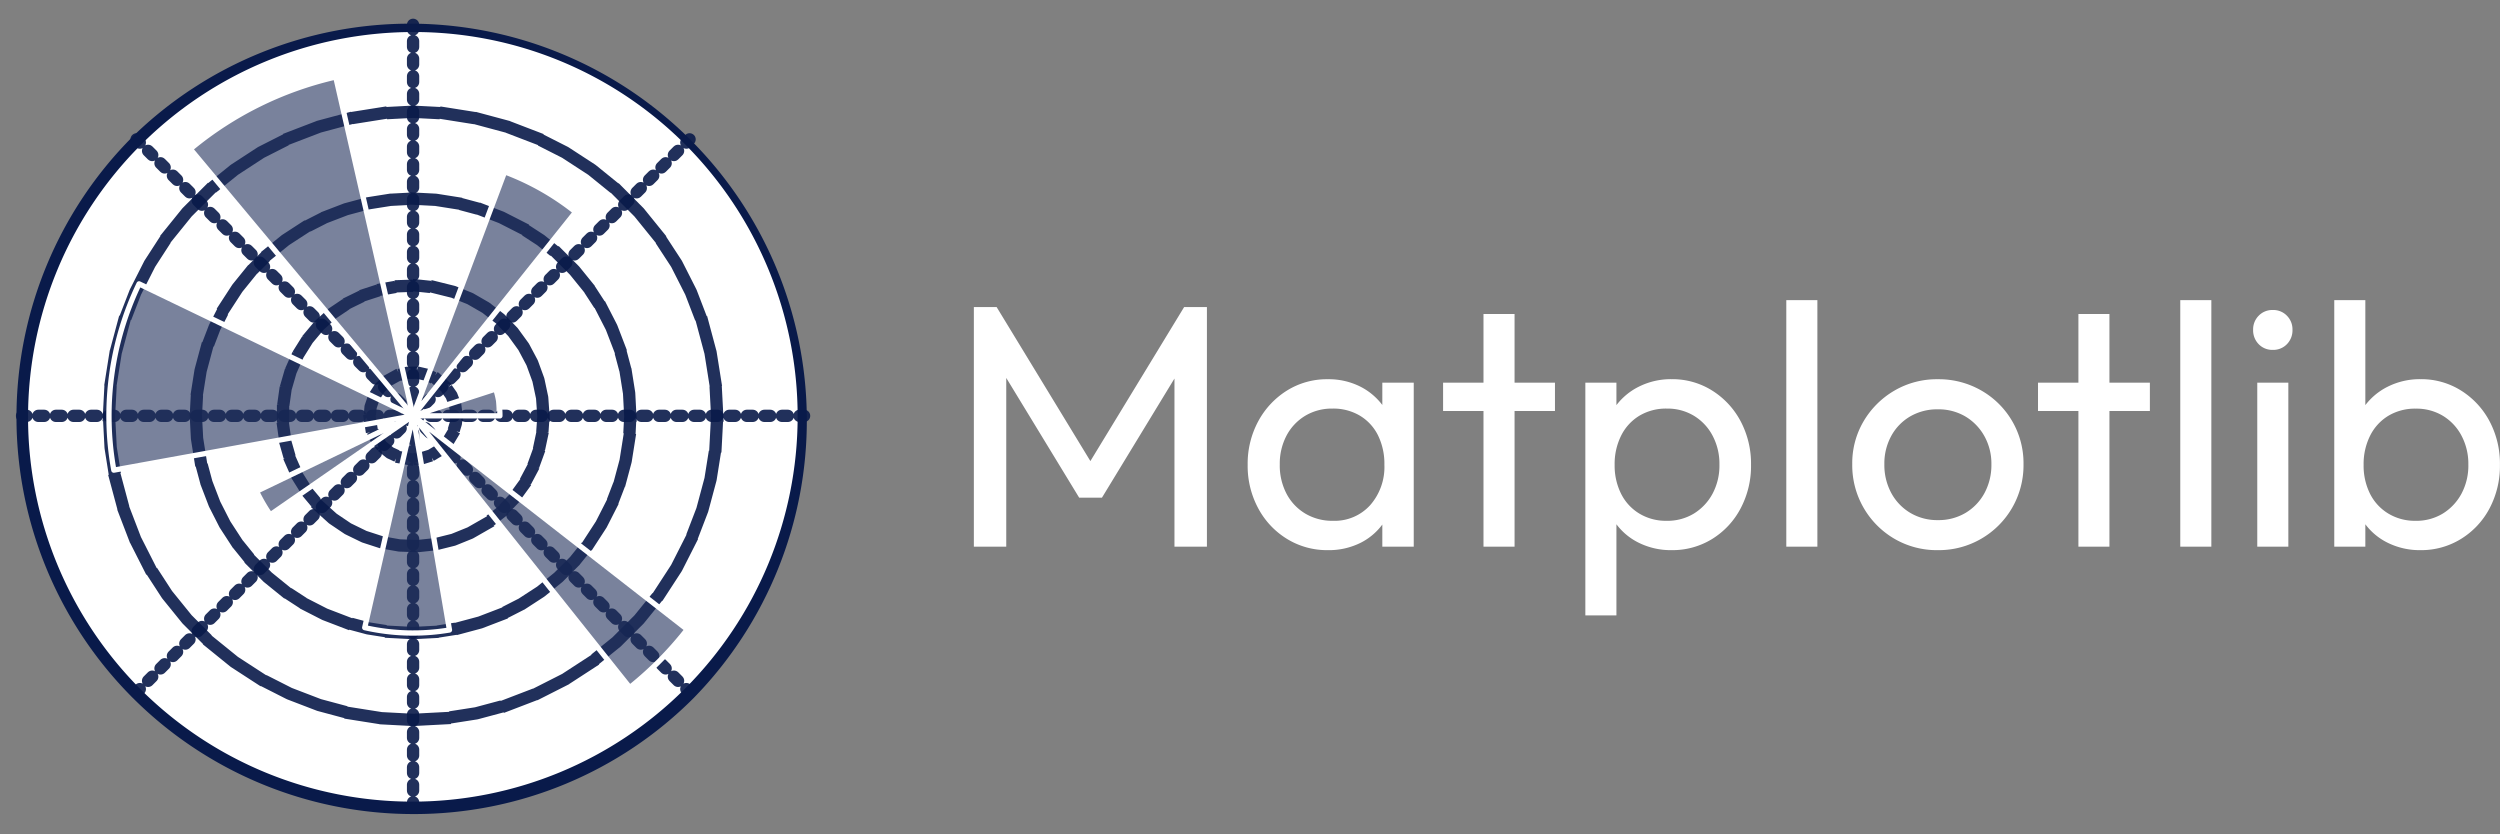 <svg xmlns="http://www.w3.org/2000/svg" xmlns:xlink="http://www.w3.org/1999/xlink" width="173.771" height="58" viewBox="0 0 173.771 58">
  <rect x="0" y="0" width="173.771" height="58" fill="#808080" stroke="none"/>
  <defs>
    <clipPath id="clip-path">
      <rect id="Rectangle_4423" data-name="Rectangle 4423" width="58" height="58" transform="translate(0.277 0)" fill="none"/>
    </clipPath>
  </defs>
  <g id="Matplotlib" transform="translate(-0.277)">
    <g id="Mask_Group_5578" data-name="Mask Group 5578" transform="translate(0)" clip-path="url(#clip-path)">
      <g id="Matplotlib-2" data-name="Matplotlib" transform="translate(1.417 1.417)">
        <path id="Path_24795" data-name="Path 24795" d="M30.064,57.267a27.178,27.178,0,0,1-19.218-46.4A27.179,27.179,0,0,1,49.282,49.307a27,27,0,0,1-19.218,7.96Z" transform="translate(-2.491 -2.505)" fill="#fff"/>
        <path id="Path_24796" data-name="Path 24796" d="M30.063,29.873H57.241m-27.179,0L49.281,10.655M30.063,29.873V2.694m0,27.179L10.845,10.655M30.063,29.873H2.884m27.179,0L10.845,49.091M30.063,29.873V57.051m0-27.179L49.281,49.091" transform="translate(-2.491 -2.385)" fill="none" stroke="#091a4a" stroke-linecap="round" stroke-linejoin="round" stroke-width="0.856" stroke-dasharray="0.407 0.814" opacity="0.9"/>
        <g id="Group_11320" data-name="Group 11320" transform="translate(6.435 6.35)">
          <path id="Path_24797" data-name="Path 24797" d="M63.231,60.037l-.09-.731-.264-.686-.422-.6-.556-.483-.656-.334-.716-.166-.736.013-.711.191-.644.356-.538.5-.4.618-.24.7-.065.734.115.727.287.678.442.588.572.463.667.311L60,63.05l.735-.038.7-.215.631-.379.521-.521.379-.63.215-.7.047-.526h0" transform="translate(-39.073 -38.9)" fill="none" stroke="#091a4a" stroke-linecap="square" stroke-linejoin="round" stroke-width="0.856" stroke-dasharray="0.407 0.814" opacity="0.9"/>
          <path id="Path_24798" data-name="Path 24798" d="M61.759,52.486l-.088-1.26-.262-1.236L60.975,48.8l-.593-1.116-.743-1.023-.878-.909-1-.779-1.095-.632L55.5,43.87l-1.227-.306-1.257-.132-1.264.044-1.244.22-1.2.39-1.136.554-1.048.706-.939.846-.812.969-.67,1.071-.514,1.155L43.838,50.6l-.176,1.252v1.264l.176,1.252.348,1.215L44.7,56.74l.67,1.071.812.969.939.846,1.048.706,1.136.554,1.2.39,1.245.22,1.263.044,1.256-.133L55.5,61.1l1.171-.474L57.766,60l1-.779.878-.909.743-1.023.593-1.117.432-1.187.263-1.236.088-1.259h0" transform="translate(-31.562 -31.349)" fill="none" stroke="#091a4a" stroke-linecap="square" stroke-linejoin="round" stroke-width="0.856" stroke-dasharray="0.407 0.814" opacity="0.9"/>
          <path id="Path_24799" data-name="Path 24799" d="M60.236,44.945l-.082-1.578-.247-1.561L59.5,40.28,58.932,38.8,58.214,37.4l-.861-1.325-.995-1.229-1.118-1.117-1.228-.995-1.325-.861-1.408-.718L49.8,30.585l-1.526-.409-1.562-.247-1.578-.082-1.578.082L42,30.176l-1.526.409L39,31.151l-1.408.718-1.325.861-1.228.995-1.118,1.117-.995,1.229L32.061,37.4,31.343,38.8l-.566,1.476-.409,1.526-.247,1.561-.082,1.578.082,1.578.247,1.561.409,1.526.566,1.476.718,1.409.861,1.325.995,1.229,1.118,1.117,1.228.995,1.325.861L39,58.74l1.476.566L42,59.715l1.562.247,1.578.082,1.579-.082,1.561-.247,1.526-.409,1.476-.566,1.408-.718,1.325-.861,1.228-.995,1.118-1.117.995-1.229.861-1.325.718-1.409.566-1.476.409-1.526.247-1.561.082-1.578h0" transform="translate(-24 -23.808)" fill="none" stroke="#091a4a" stroke-linecap="square" stroke-linejoin="round" stroke-width="0.856" stroke-dasharray="0.407 0.814" opacity="0.9"/>
          <path id="Path_24800" data-name="Path 24800" d="M58.74,37.41,58.624,35.2l-.347-2.185-.572-2.137-.793-2.065-1-1.972L54.7,24.986l-1.393-1.72L51.746,21.7l-1.72-1.393L48.171,19.1l-1.972-1-2.065-.792L42,16.735l-2.185-.347L37.6,16.273l-2.209.116-2.184.347-2.138.573-2.065.792-1.972,1L25.178,20.31,23.458,21.7l-1.565,1.564L20.5,24.987l-1.2,1.855-1,1.972L17.5,30.879l-.573,2.137L16.58,35.2l-.116,2.209.116,2.209.347,2.185.573,2.138.793,2.065,1,1.971L20.5,49.835l1.393,1.72,1.564,1.565,1.72,1.393,1.856,1.205,1.972,1,2.065.792,2.137.573,2.185.346,2.209.116,2.209-.116L42,58.087l2.137-.573,2.065-.792,1.972-1,1.855-1.206,1.72-1.392,1.564-1.565,1.393-1.72,1.206-1.855,1-1.972.793-2.065.573-2.138.346-2.184.116-2.21h0" transform="translate(-16.464 -16.273)" fill="none" stroke="#091a4a" stroke-linecap="square" stroke-linejoin="round" stroke-width="0.856" stroke-dasharray="0.407 0.814" opacity="0.9"/>
        </g>
        <path id="Path_24801" data-name="Path 24801" d="M29.583,57.167a27.584,27.584,0,0,1-19.5-47.088A27.584,27.584,0,0,1,49.088,49.088,27.4,27.4,0,0,1,29.583,57.167Zm0-54.357A26.774,26.774,0,0,0,10.651,48.515,26.774,26.774,0,0,0,48.515,10.651,26.6,26.6,0,0,0,29.583,2.81Z" transform="translate(-2 -2)" fill="#091a4a"/>
        <path id="Path_24802" data-name="Path 24802" d="M63.975,61.453l.057-.019.057-.019.057-.019.057-.019.057-.019.057-.019.057-.019.057-.019.057-.019.057-.019.057-.019.057-.019.057-.019.057-.019.057-.019.057-.019.057-.019.057-.019.057-.019.057-.019.057-.019.057-.019.057-.019L65.352,61l.057-.019.057-.019.057-.019.057-.019.057-.019.057-.019.057-.019.057-.019.057-.019.057-.019.057-.019.057-.019.057-.019.057-.019.057-.019.057-.019.057-.019.057-.019.057-.019.057-.019.057-.019.057-.019.057-.019.057-.019.057-.019.057-.019L66.9,60.5l.057-.019.057-.019.057-.019.057-.019.057-.019.057-.019.057-.019.057-.019.057-.019.057-.019.057-.019.057-.019.057-.019.057-.019.057-.019.057-.019.057-.019.057-.019.057-.019.057-.019.057-.019.057-.019.057-.019.057-.019.057-.019.057-.019L68.451,60l.057-.019.057-.019.057-.019.057-.019.057-.019.057-.019.057-.019.057-.019.057-.019.057-.019.057-.019.057-.019.057-.019.057-.019.057-.019.057-.019.057-.019.057-.019.057-.019.057-.019.057-.019.057-.019.011.02.006.018.006.018.006.018.006.018.006.018.005.018.005.018,0,.017.005.018.005.018.005.018.005.018,0,.018,0,.018,0,.018,0,.018,0,.018,0,.018,0,.018,0,.018,0,.018,0,.018,0,.018,0,.018,0,.018,0,.019,0,.019,0,.019,0,.019,0,.019,0,.019,0,.019,0,.019,0,.019,0,.019,0,.019,0,.019,0,.019,0,.019,0,.019,0,.019,0,.019,0,.019,0,.019,0,.019,0,.019,0,.019,0,.019,0,.019,0,.019,0,.019,0,.019,0,.019,0,.019,0,.019,0,.019,0,.019,0,.019,0,.019,0,.019,0,.019,0,.019,0,.019,0,.019,0,.019,0,.019,0,.019,0,.019,0,.019,0,.019,0,.019,0,.019,0,.019v.5H64.035l-.06,0Z" transform="translate(-36.403 -33.965)" fill="#21305b" opacity="0.6"/>
        <path id="Path_24803" data-name="Path 24803" d="M63.975,42.618l.064-.17.064-.17.064-.169.064-.17.064-.169.064-.17.064-.17.064-.17.064-.17.064-.17.064-.17.064-.17.064-.17.064-.17.064-.17.064-.17.064-.17.064-.17.064-.17.064-.169.064-.17.064-.169.064-.17.064-.17.064-.17.064-.17.064-.17.064-.17.064-.169.064-.17.064-.169.064-.17.064-.17.064-.17.064-.17.064-.17.064-.17.064-.17.064-.17.064-.17.064-.17.064-.17.064-.17.064-.17.064-.17.064-.17.064-.17.064-.169.064-.17.064-.17.064-.17.064-.17.064-.17.064-.17.064-.17.064-.17.064-.17.064-.17.064-.17.064-.17.064-.17.064-.17.064-.17.064-.17.064-.17.064-.17.064-.17.064-.17.064-.17.064-.17.064-.17.064-.17.064-.17.064-.17.064-.17.064-.17.064-.17.064-.17.064-.17.064-.17.064-.17.064-.17.064-.17.064-.17.064-.17.064-.17.064-.17.064-.17.064-.17.064-.17.064-.17.064-.17.064-.17.064-.17.064-.17.064-.17.064-.17.069-.183.064-.17.064-.17.053.02.053.02.053.02.053.02.053.021.053.021.053.021.053.021.053.021.052.022.052.022.052.022.053.022.052.022.052.022.052.023.052.023.052.023.052.023.052.023.052.024.052.024.052.024.052.024.052.024.052.024.052.024.051.024.051.024.051.025.051.025.051.025.051.025.051.025.051.026.051.026.051.026.051.026.05.026.05.026.05.027.05.027.05.027.05.027.05.027.05.028.05.028.05.028.05.028.049.028.049.028.049.028.049.028.049.028.049.029.049.029.049.029.049.029.049.029.048.029.048.03.049.03.049.03.048.03.048.03.048.03.048.031.048.031.048.031.048.031.048.031.048.032.048.032.047.032.047.032.047.032.047.032.047.032.047.032.047.032.047.033.046.033.046.033.046.033.046.033.046.033.046.033.046.034.046.034.046.034.045.034.045.034.045.034.045.035.045.035.045.035.045.035.045.035.044.035.045.036-.113.141-.113.141-.113.141-.113.141-.113.141-.113.141-.113.141-.113.141-.113.141-.113.141-.113.141-.113.141-.113.141-.112.144-.113.141-.113.141-.113.141L73.238,31l-.113.141-.113.142-.113.141-.113.141-.113.141-.113.141-.113.141-.113.141-.113.141-.113.141L72,32.558l-.113.141-.113.141-.113.141-.113.141-.113.141-.113.141-.113.141-.113.141-.113.141-.113.141-.113.141-.113.141-.113.141-.113.141-.113.141-.113.141-.113.141-.113.141-.113.141-.113.141-.113.141-.113.141-.112.148-.113.141-.113.141-.113.141-.113.141-.113.141-.113.142-.113.141-.113.141-.113.141-.113.141-.113.141-.113.141-.113.141-.113.141-.113.141-.113.141-.113.141-.113.141-.113.141-.113.141-.113.141-.113.141-.113.141-.113.141-.113.141-.113.141-.113.141-.113.141-.112.146-.113.141-.113.141-.113.141-.113.141-.113.141-.113.141-.113.141-.113.141L65.1,41.2l-.113.141-.113.141-.113.141-.113.141-.113.141-.113.141-.113.141-.113.141-.113.141-.113.145Z" transform="translate(-36.403 -15.13)" fill="#21305b" opacity="0.6"/>
        <path id="Path_24804" data-name="Path 24804" d="M44.657,34.4l-.155-.186-.155-.186-.155-.186-.155-.186-.155-.186-.155-.186-.155-.186-.155-.186-.155-.186-.155-.186-.155-.186L42.8,32.17l-.155-.186-.155-.186-.155-.186-.155-.186-.155-.186-.155-.186-.155-.186-.155-.186-.155-.186-.155-.186-.155-.186-.155-.186-.155-.186-.155-.186-.155-.186-.155-.186-.155-.186-.155-.186-.155-.186-.155-.186-.155-.186-.155-.186-.155-.186-.155-.186-.155-.186-.155-.186-.155-.186-.155-.186-.155-.186-.155-.186L38,26.419l-.155-.186-.155-.186-.155-.186-.155-.186-.155-.186-.155-.186-.155-.186-.155-.186-.155-.186-.155-.186-.155-.186-.155-.186-.155-.186-.155-.186-.155-.186-.155-.186-.155-.186-.155-.186-.155-.186-.155-.186-.155-.186-.155-.186-.155-.186-.155-.186-.155-.186-.155-.186-.155-.186-.155-.186-.155-.186-.155-.186-.155-.186-.155-.186L32.89,20.3l-.155-.186-.155-.186-.155-.186-.155-.186-.155-.186-.155-.186L31.806,19l-.155-.186-.155-.186-.155-.186-.155-.186-.155-.186-.155-.186-.155-.186-.155-.186-.155-.186-.155-.186-.155-.179-.155-.186-.155-.186-.155-.186-.155-.186-.155-.186-.155-.186.088-.073.088-.073.088-.072.089-.072.089-.071.089-.071.089-.07.09-.07.09-.069.091-.069.091-.069L30.247,15l.092-.068.092-.067.092-.067.093-.066.093-.066.093-.065.093-.065.094-.065.094-.064.094-.064.095-.063.095-.063.1-.062.1-.062.1-.061.1-.061.1-.061.1-.06.1-.06.1-.059.1-.059.1-.058.1-.058.1-.057.1-.057.1-.057.1-.056.1-.056.1-.055.1-.055.1-.054.1-.054.1-.053.1-.052.1-.052.1-.052.1-.051.1-.051.1-.05.1-.05.1-.049.1-.049.1-.048.1-.048.1-.048.1-.047.1-.046.1-.046.1-.045.1-.045.1-.044.1-.044.105-.044L35.593,12l.105-.042.106-.042.106-.041.106-.041.106-.04.107-.04.107-.04.107-.039.107-.038.107-.038.108-.037.108-.037.108-.036.108-.036.108-.036.109-.035.109-.034.109-.034.109-.033.109-.033.109-.032.109-.032.109-.031.109-.031.11-.03.11-.03.11-.029.11-.029.11-.028.11-.028.111-.027.111-.027.111-.026.111-.026.054.235.054.235.054.235.054.235.054.235.054.235.054.235.054.235.054.235.054.235.054.235.054.235.054.235.054.235.054.235.054.235.054.235.054.235.054.235.054.235.054.235.054.235.054.235.054.235.054.235.054.235.054.235.054.235.054.235.054.235.054.235.054.235.054.235.05.242.054.235.054.235.054.235.054.235.054.235.054.235.054.235.054.235.054.235.054.235.054.235.054.235.054.235.054.235.054.235.054.235.054.235.054.235.054.235.054.235.054.235.054.235.054.235.054.235.054.235.054.235.054.235.054.235.054.235.054.235.054.235.054.235.054.235.054.235.054.235.054.235.054.235.054.235.054.235.054.235.054.235.054.235.054.235.054.235.054.235.054.235.054.235.054.235.054.235.054.235.054.235.054.235.054.235.054.235.054.235.054.235.054.235.054.235.054.235.054.235.054.235.054.235.054.235.054.235.054.235.049.247Z" transform="translate(-17.084 -6.909)" fill="#21305b" opacity="0.6"/>
        <path id="Path_24805" data-name="Path 24805" d="M37.6,52.339l-.208.038-.208.038-.208.038-.208.038-.208.038-.208.038-.208.038-.208.038-.208.038-.206.037-.208.038-.208.038-.208.038-.208.038-.208.038-.208.038-.208.038-.208.038-.208.038-.208.038-.208.038-.206.037-.208.038-.208.038-.208.038-.207.038-.208.038-.208.038-.208.038-.208.038-.208.038-.208.038-.208.038-.208.038-.208.038-.208.038-.208.038-.208.038-.208.038-.208.038-.208.038-.208.038-.208.038L28.445,54l-.208.038-.208.038-.208.038-.208.038-.208.038-.2.036-.208.038-.208.038-.208.038-.208.038-.208.038-.208.038-.208.038-.208.038-.208.038-.208.038-.208.038-.208.038-.208.038-.208.038-.208.038-.208.038-.208.038-.208.038-.208.038-.208.038-.208.038-.208.038-.208.038-.208.038L22,55.172l-.208.038-.208.038-.208.038-.208.038-.208.038-.208.038-.208.038-.208.038-.208.038-.208.038-.2.035-.208.038-.208.038-.208.038-.207.038-.208.038-.208.038-.208.038-.208.038-.208.038-.208.038L17.424,56l-.208.038-.208.038-.208.038-.023-.131-.023-.131-.022-.131-.021-.131-.02-.131-.017-.132-.018-.132-.017-.132-.017-.132-.016-.132-.015-.132-.014-.132-.013-.132-.012-.132-.012-.132-.011-.133-.01-.133-.009-.133L16.5,53.61l-.008-.133-.007-.133-.006-.133,0-.133,0-.133,0-.133,0-.133,0-.133v-.4l0-.133,0-.133,0-.133,0-.133,0-.133.006-.133.007-.133.008-.133.008-.133.009-.133.01-.133.011-.133.012-.132.012-.132.013-.132.014-.132L16.6,49.9l.016-.132.016-.132.017-.132.018-.132.019-.131.02-.131.021-.131.021-.131.022-.131.023-.131.024-.131.025-.13.026-.13.026-.13.027-.13.028-.13.029-.129.03-.129.031-.129.031-.129.032-.129.033-.129.034-.129.035-.128.036-.128.036-.128.037-.128.038-.127.039-.127.04-.127.04-.127.041-.126.042-.126L17.6,45.5l.043-.125.044-.125.045-.125L17.776,45l.047-.125.047-.124.048-.124.049-.124.05-.123.05-.123.051-.123.052-.122.053-.122.053-.121.054-.121.055-.121.056-.121.057-.12.057-.12.19.092.19.092.19.092.19.092.19.092.19.092.19.092.19.092.19.092.19.092.19.092.19.092.19.092.19.092.19.092.19.092.19.092.19.092.19.092.19.092.19.092.19.092.19.092.19.092.19.092.19.092.19.092.19.092.19.092.19.092.19.092.19.092.19.092.19.092.19.092.19.092.19.092.19.092.19.092.19.092.19.092.19.092.19.092.19.092.19.092.19.092.19.092.19.092.19.092.19.092.19.092.19.092.19.092.19.092.19.092.19.092.19.092.19.092.19.092.19.092.19.092.19.092.19.092.19.092.19.092.19.092.19.092.19.092.19.092.19.092.19.092.19.092.19.092.19.092.19.092.19.092.19.092.19.092.19.092.19.092.19.092.19.092.19.092.19.092.19.092.19.092.19.092.19.092.19.092.19.092.19.092.19.092.19.092.19.092.19.092.19.092.19.092.19.092.19.092.194.1Z" transform="translate(-10.028 -24.852)" fill="#21305b" opacity="0.6"/>
        <path id="Path_24806" data-name="Path 24806" d="M50.4,63.784l-.1.069-.1.069-.1.069-.1.069-.1.069-.1.069-.1.069-.1.067-.1.069-.1.069-.1.069-.1.069-.1.069-.1.069-.1.069-.1.069-.1.069-.1.069-.1.069-.1.069-.1.069-.1.069-.1.069-.1.069-.1.069-.1.069-.1.069-.1.069-.1.069-.1.069-.1.069-.1.069-.1.069-.1.069-.1.069-.1.069-.1.069-.1.069-.1.069-.1.069-.1.069-.1.069-.1.069-.1.069-.1.069-.1.069-.1.069-.1.069-.1.069-.1.069-.1.069-.1.069-.1.069-.1.069-.1.061-.1.069-.1.069-.1.069-.1.069-.1.069-.1.069-.1.069-.1.069-.1.069-.1.069-.1.069-.1.069-.1.069-.1.069-.1.069-.1.069-.1.069-.1.069-.1.069-.1.069-.1.069-.1.069-.1.069-.1.069-.1.069-.1.069-.1.069-.1.069-.1.069-.1.069-.1.069-.1.069-.1.069-.1.069-.1.069-.1.069-.1.069-.1.069-.1.069-.1.069-.1.069-.1.069-.1.069-.1.061-.1.069-.011-.016-.011-.016-.011-.016-.011-.016-.011-.016-.011-.016-.011-.016-.011-.016-.011-.016-.011-.016-.011-.016-.011-.016-.011-.016-.011-.016-.01-.016-.01-.016-.01-.016-.01-.016-.01-.016-.01-.016-.01-.016-.01-.016-.01-.016-.01-.016-.01-.016-.01-.016-.01-.016-.01-.016-.01-.016-.01-.016-.01-.016-.01-.016-.01-.016-.01-.016-.01-.016-.01-.016-.01-.016-.01-.016-.01-.016-.01-.016-.01-.016-.01-.016-.01-.016-.01-.016-.01-.016L40,69.928l-.01-.016-.01-.016-.01-.016-.009-.016-.009-.016-.009-.016-.009-.016L39.92,69.8l-.009-.016-.009-.016-.009-.016-.009-.016-.009-.016-.009-.016-.009-.016-.009-.016-.009-.016-.009-.016-.009-.016-.009-.016-.009-.016-.009-.016-.009-.016-.009-.016-.009-.017-.009-.017-.009-.017-.009-.017-.009-.017-.009-.017-.009-.017L39.7,69.4l-.009-.017-.009-.017-.009-.017-.009-.017-.009-.017-.008-.017-.008-.017-.008-.017-.008-.017-.008-.017-.008-.017L39.6,69.2l-.008-.017-.008-.017-.008-.017-.008-.017-.008-.017-.008-.017-.008-.017-.008-.018-.008-.017-.008-.017.109-.052.109-.052.109-.053.109-.052.109-.052.109-.052.109-.053.109-.052.109-.052L40.6,68.5l.109-.052.109-.052.109-.052.109-.053.109-.052.109-.052.109-.053.109-.052.109-.052.109-.052.109-.053.109-.052.109-.052.109-.052.109-.052.109-.052.109-.052.109-.053.109-.052.109-.052.109-.052L43,67.345l.109-.052.109-.052.109-.052.109-.052.109-.052.109-.052.109-.052.109-.052.109-.052.109-.053.109-.052.109-.052.109-.053.109-.052.109-.052.109-.053.109-.052.109-.052.109-.052.109-.053.109-.052.109-.052.109-.053.109-.052.109-.052.109-.052.109-.052.109-.052.109-.052.109-.053.109-.052.109-.053.109-.052.109-.052.109-.052.109-.052.109-.052.109-.052.109-.053.109-.052.109-.053.109-.052.109-.052.109-.052.109-.052.109-.052.109-.052.109-.053.109-.052.109-.052.109-.053.109-.052.109-.052.109-.052.109-.053.109-.052.109-.052.109-.053.109-.052.109-.052.109-.052.109-.052.109-.052.109-.053.109-.052.109-.052.109-.052.093-.044Z" transform="translate(-22.823 -36.297)" fill="#21305b" opacity="0.6"/>
        <path id="Path_24807" data-name="Path 24807" d="M59.783,63.784l.025.149.025.149.025.149.025.149.025.149.025.149.025.149.025.149.025.149.025.149.025.149.025.149.025.149.025.149.025.149.025.149.025.149.025.149.025.149.025.149.025.149.025.149.025.149.025.149.025.149.025.149.025.149.025.149.025.149.025.149.025.149.025.149.025.149.025.149.025.149.025.149.025.149.025.149.025.149.025.149.025.149.025.149.025.149.025.149.025.149.025.149.025.149.025.149.025.149.025.149.025.149.025.149.025.149.025.149.025.149.025.149.025.149.025.149.025.149.025.149.025.149.025.149.025.149.025.149.025.149.025.149.025.149.025.149.025.149.025.149.025.149.025.149.025.149.025.149.025.149.025.149.025.149.025.149.025.149.025.149.025.149.025.149.025.149.025.149.025.149.025.149.025.149.025.149.025.149.025.149.025.149.025.149.025.149.025.149.025.149.025.149.025.149.025.149.025.149.025.149-.058.01-.059.01-.059.009-.059.009-.059.009-.059.008-.059.008-.059.008-.059.008-.059.008-.059.008-.059.007-.059.007L61.5,78.8l-.059.007-.059.006-.059.006-.059.006-.059.006-.059.005-.059.005-.059,0-.059,0-.059,0-.059,0-.059,0-.059,0-.059,0-.059,0-.059,0-.059,0-.059,0-.059,0-.059,0-.059,0-.059,0h-.828l-.059,0-.068-.021-.059,0-.059,0-.059,0-.059,0-.06,0-.059,0-.059,0-.059,0-.059,0-.059,0-.059,0-.059,0-.059,0-.059-.005-.059-.005-.059-.006-.059-.006-.059-.006-.059-.007-.058-.007L58,78.777l-.059-.007-.059-.008-.059-.008-.059-.008-.059-.008-.059-.008-.059-.008-.059-.009-.059-.009-.059-.009-.059-.009-.058-.01-.058-.01-.058-.01-.058-.01-.058-.011L57,78.624l-.058-.011-.058-.011-.058-.012-.058-.012-.058-.012-.058-.012-.058-.012-.058-.012-.058-.013-.058-.013.034-.147.034-.147.034-.147.034-.147.034-.147.034-.147.034-.147.034-.147.034-.147.034-.147.034-.147.034-.147.034-.147.034-.147.034-.147.034-.147L57,76l.034-.147.034-.147.034-.147.034-.147.034-.147.034-.147.034-.147.034-.147.034-.147.034-.147.034-.147.034-.147.034-.147.034-.147.034-.147.034-.147.034-.147.034-.147.034-.147.034-.147.034-.147.034-.147.034-.147.034-.147.034-.147.034-.147.034-.147.034-.147.034-.147.034-.147.034-.147.034-.147.034-.147.034-.147.034-.147.034-.147.034-.147.034-.147.034-.147.034-.147.034-.147.034-.147.034-.147.034-.147.034-.147.034-.147.034-.147.034-.147.034-.147.034-.147.034-.147.034-.147.034-.147.034-.147.034-.147.034-.147.034-.147.034-.147.034-.147.034-.147.034-.147.034-.147.034-.147.034-.147.034-.147.034-.147.034-.147.034-.147.034-.147.034-.147.034-.147.034-.147.034-.147L59.5,65.1l.034-.147.034-.147.034-.147.034-.147.034-.147.034-.147.034-.147.034-.147.012-.141Z" transform="translate(-32.211 -36.297)" fill="#21305b" opacity="0.6"/>
        <path id="Path_24808" data-name="Path 24808" d="M63.975,63.784l.19.149.19.149.19.149.19.149.19.149.19.149.19.149.19.149.19.149.19.149.19.149.19.149.19.149.19.149.193.147.19.149.19.149.19.149.19.149.19.149.19.149.19.149.19.149.19.149.19.149.19.149.19.149.19.149.19.149.19.149.19.149.19.149.19.149.19.149.19.149.19.149.19.149.19.149.19.149.19.149.19.149.19.149.19.149.19.149.19.149.19.149.19.149.19.149.19.149.19.149.19.149.19.149.19.149.19.149.19.149.19.149.19.149.19.149.19.149.19.149.19.149.19.149.19.149.19.149.19.149.19.149.19.149.19.149.19.149.19.149.19.149.19.149.19.149.19.149.19.149.19.149.19.149.19.149.19.149.19.149.19.149.19.149.19.149.19.149.19.149.19.149.19.149.19.149.19.149.19.149.19.149.19.149.19.149.19.149.19.149.19.149.19.149.19.149.19.149.19.149-.035.045-.035.045-.035.044-.035.044-.036.045-.036.044-.036.044L82.736,79l-.036.044-.036.044-.036.044-.036.044-.036.044-.036.044-.036.044-.036.044-.037.044-.037.044-.037.043-.037.043-.037.043-.037.043-.037.043-.037.043-.037.043-.038.043-.038.043L82,79.866l-.038.042-.038.042-.038.042-.038.042-.038.042-.038.042-.039.042-.039.042-.039.042-.039.042-.039.041-.039.041-.039.041-.039.041-.039.041-.04.041-.04.041-.04.041-.04.041-.04.041-.04.04-.04.04-.04.04-.04.04-.04.04-.04.04-.04.04-.04.04-.04.04-.041.04-.041.04-.041.04-.041.04-.041.04-.041.039-.041.039-.041.039-.041.039-.041.039-.042.039-.042.039-.042.039-.042.039-.042.038-.03.029-.042.038-.042.038-.042.038-.042.038L80,81.866l-.043.038-.043.037-.043.037-.043.037-.043.037-.043.037-.043.037-.043.037-.043.037-.044.037-.044.036-.044.036-.044.036-.044.036-.044.036-.044.036-.044.036-.044.036-.044.036-.044.036-.044.036-.044.036-.151-.189-.15-.189-.151-.189-.151-.189-.151-.189-.151-.189-.151-.189-.151-.189-.151-.189-.151-.189-.151-.189-.151-.189-.151-.189-.151-.189-.151-.189-.151-.189-.151-.189-.151-.189-.151-.189-.151-.189-.151-.189-.151-.189-.151-.189-.151-.189-.151-.189-.147-.184-.151-.189-.151-.189-.151-.189L74.518,77l-.151-.189-.151-.189-.151-.189-.151-.189-.151-.189-.151-.189-.151-.189-.151-.189-.151-.189-.151-.189-.151-.189-.151-.189-.151-.189-.151-.189-.151-.189-.151-.189-.151-.189L71.8,73.6l-.151-.189-.151-.189-.151-.189-.151-.189-.151-.189-.151-.189-.151-.189-.151-.189-.151-.189L70.3,71.71l-.151-.189-.151-.189-.151-.189-.151-.189-.151-.189-.151-.189-.151-.189-.151-.189-.151-.189-.151-.189-.151-.189-.151-.189-.151-.189-.151-.189-.151-.189-.151-.189-.151-.189-.151-.189-.151-.189-.151-.189-.151-.189-.151-.189-.151-.189-.151-.189-.151-.189-.151-.189-.151-.189-.151-.189-.151-.189-.151-.189-.151-.189-.151-.189-.151-.189-.151-.189-.151-.189-.151-.189-.151-.189-.151-.189-.151-.189-.151-.189-.151-.189-.137-.174Z" transform="translate(-36.403 -36.297)" fill="#21305b" opacity="0.6"/>
        <path id="Path_24809" data-name="Path 24809" d="M69.788,61.411h-6.04a.184.184,0,0,1-.057-.359l5.744-1.866a.184.184,0,0,1,.232.118,6.192,6.192,0,0,1,.3,1.923A.184.184,0,0,1,69.788,61.411Zm-4.878-.368H69.6a5.835,5.835,0,0,0-.23-1.449Z" transform="translate(-36.176 -33.739)" fill="#fff"/>
        <path id="Path_24810" data-name="Path 24810" d="M63.746,42.572a.184.184,0,0,1-.172-.248l6.367-16.963a.183.183,0,0,1,.237-.108,18.241,18.241,0,0,1,4.981,2.826.184.184,0,0,1,.029.258L63.89,42.5a.185.185,0,0,1-.144.069Zm6.474-16.91-5.894,15.7L74.785,28.252a17.868,17.868,0,0,0-4.565-2.589Z" transform="translate(-36.174 -14.901)" fill="#fff"/>
        <path id="Path_24811" data-name="Path 24811" d="M44.427,34.35a.185.185,0,0,1-.141-.066L28.8,15.739a.183.183,0,0,1,.023-.259,24.373,24.373,0,0,1,10.185-5.046.184.184,0,0,1,.22.139l5.376,23.553a.185.185,0,0,1-.1.206.2.2,0,0,1-.082.018ZM29.2,15.645,44.077,33.46,38.913,10.834A24.01,24.01,0,0,0,29.2,15.645Z" transform="translate(-16.855 -6.679)" fill="#fff"/>
        <path id="Path_24812" data-name="Path 24812" d="M16.571,56.068a.184.184,0,0,1-.181-.151,21.351,21.351,0,0,1,1.769-13.06.184.184,0,0,1,.246-.086L37.45,51.943a.184.184,0,0,1-.047.347L16.6,56.065a.141.141,0,0,1-.033,0Zm1.84-12.884A20.986,20.986,0,0,0,16.72,55.671L36.78,52.03Z" transform="translate(-9.798 -24.622)" fill="#fff"/>
        <path id="Path_24813" data-name="Path 24813" d="M40.236,70.614a.187.187,0,0,1-.152-.079,12.312,12.312,0,0,1-.969-1.663.184.184,0,0,1,.086-.246l10.883-5.241a.184.184,0,0,1,.185.317l-9.928,6.879a.184.184,0,0,1-.1.032Zm-.707-1.737a12.038,12.038,0,0,0,.755,1.3l7.855-5.442-8.61,4.146Z" transform="translate(-22.593 -36.064)" fill="#fff"/>
        <path id="Path_24814" data-name="Path 24814" d="M59.56,78.833a15.347,15.347,0,0,1-3.408-.381.185.185,0,0,1-.138-.221l3.36-14.721a.174.174,0,0,1,.185-.143.183.183,0,0,1,.176.153l2.529,14.886a.184.184,0,0,1-.151.212,15.216,15.216,0,0,1-2.553.214Zm-3.146-.7a15.04,15.04,0,0,0,5.456.153L59.526,64.495Z" transform="translate(-31.981 -36.065)" fill="#fff"/>
        <path id="Path_24815" data-name="Path 24815" d="M78.807,82.625a.184.184,0,0,1-.144-.069L63.6,63.667a.184.184,0,0,1,.257-.26l19.056,14.85a.184.184,0,0,1,.032.258,24.334,24.334,0,0,1-4.024,4.069.182.182,0,0,1-.114.04ZM64.857,64.654,78.836,82.182a24.017,24.017,0,0,0,3.706-3.747Z" transform="translate(-36.172 -36.066)" fill="#fff"/>
      </g>
    </g>
    <path id="Path_24863" data-name="Path 24863" d="M1.968,0V-16.656H3.552L10.608-5.064H9.528l7.056-11.592h1.584V0H15.912V-12.7l.528.144L10.872-3.408H9.288L3.72-12.552l.5-.144V0Zm24.6.24a5.31,5.31,0,0,1-2.832-.78,5.565,5.565,0,0,1-2-2.124A6.218,6.218,0,0,1,21-5.688a6.218,6.218,0,0,1,.732-3.024,5.688,5.688,0,0,1,1.992-2.136,5.232,5.232,0,0,1,2.844-.792,4.874,4.874,0,0,1,2.316.54,4.4,4.4,0,0,1,1.644,1.488,4.376,4.376,0,0,1,.7,2.2v3.432A4.48,4.48,0,0,1,30.54-1.8,4.27,4.27,0,0,1,28.908-.3,4.926,4.926,0,0,1,26.568.24Zm.36-2.04A3.322,3.322,0,0,0,29.52-2.892a4.018,4.018,0,0,0,.984-2.8A4.483,4.483,0,0,0,30.06-7.74,3.307,3.307,0,0,0,28.8-9.108,3.6,3.6,0,0,0,26.9-9.6,3.6,3.6,0,0,0,25-9.1a3.53,3.53,0,0,0-1.3,1.38,4.187,4.187,0,0,0-.468,2A4.239,4.239,0,0,0,23.7-3.684,3.5,3.5,0,0,0,25.008-2.3,3.659,3.659,0,0,0,26.928-1.8ZM30.36,0V-3.072l.408-2.784-.408-2.76V-11.4h2.184V0Zm7.032,0V-16.176h2.16V0ZM34.584-9.432V-11.4H42.36v1.968ZM50.472.24a5.017,5.017,0,0,1-2.34-.54,4.316,4.316,0,0,1-1.668-1.5,4.409,4.409,0,0,1-.7-2.184V-7.416a4.309,4.309,0,0,1,.708-2.2,4.444,4.444,0,0,1,1.68-1.488,4.965,4.965,0,0,1,2.316-.54,5.19,5.19,0,0,1,2.82.792,5.6,5.6,0,0,1,1.98,2.136,6.3,6.3,0,0,1,.72,3.024,6.3,6.3,0,0,1-.72,3.024A5.505,5.505,0,0,1,53.292-.54,5.249,5.249,0,0,1,50.472.24Zm-6,4.536V-11.4h2.16v3l-.408,2.76.408,2.784V4.776ZM50.112-1.8a3.534,3.534,0,0,0,1.9-.5,3.649,3.649,0,0,0,1.3-1.38,4.153,4.153,0,0,0,.48-2.028,4.171,4.171,0,0,0-.48-2.016,3.537,3.537,0,0,0-1.3-1.38A3.554,3.554,0,0,0,50.136-9.6a3.6,3.6,0,0,0-1.9.492,3.37,3.37,0,0,0-1.272,1.38,4.4,4.4,0,0,0-.456,2.04,4.372,4.372,0,0,0,.444,2A3.362,3.362,0,0,0,48.228-2.3,3.551,3.551,0,0,0,50.112-1.8ZM58.44,0V-17.136H60.6V0ZM68.976.24a5.844,5.844,0,0,1-3.024-.792A5.913,5.913,0,0,1,63.816-2.7a5.908,5.908,0,0,1-.792-3.036,5.735,5.735,0,0,1,.792-2.988,5.972,5.972,0,0,1,2.136-2.124,5.844,5.844,0,0,1,3.024-.792,5.932,5.932,0,0,1,3.012.78,5.82,5.82,0,0,1,2.148,2.124,5.8,5.8,0,0,1,.792,3A5.908,5.908,0,0,1,74.136-2.7,5.884,5.884,0,0,1,71.988-.552,5.862,5.862,0,0,1,68.976.24Zm0-2.088a3.659,3.659,0,0,0,1.92-.5,3.59,3.59,0,0,0,1.32-1.38,4.1,4.1,0,0,0,.48-2A3.906,3.906,0,0,0,72.2-7.7a3.642,3.642,0,0,0-1.32-1.356,3.664,3.664,0,0,0-1.908-.492,3.728,3.728,0,0,0-1.92.492A3.525,3.525,0,0,0,65.736-7.7a3.984,3.984,0,0,0-.48,1.968,4.1,4.1,0,0,0,.48,2,3.59,3.59,0,0,0,1.32,1.38A3.659,3.659,0,0,0,68.976-1.848ZM78.744,0V-16.176H80.9V0ZM75.936-9.432V-11.4h7.776v1.968ZM85.824,0V-17.136h2.16V0Zm5.352,0V-11.4h2.16V0Zm1.08-13.68a1.311,1.311,0,0,1-.984-.4,1.373,1.373,0,0,1-.384-1,1.343,1.343,0,0,1,.384-.972,1.311,1.311,0,0,1,.984-.4,1.311,1.311,0,0,1,.984.4,1.343,1.343,0,0,1,.384.972,1.373,1.373,0,0,1-.384,1A1.311,1.311,0,0,1,92.256-13.68ZM102.528.24a5.017,5.017,0,0,1-2.34-.54A4.316,4.316,0,0,1,98.52-1.8a4.409,4.409,0,0,1-.7-2.184V-7.416a4.309,4.309,0,0,1,.708-2.2,4.444,4.444,0,0,1,1.68-1.488,4.965,4.965,0,0,1,2.316-.54,5.19,5.19,0,0,1,2.82.792,5.6,5.6,0,0,1,1.98,2.136,6.3,6.3,0,0,1,.72,3.024,6.3,6.3,0,0,1-.72,3.024,5.505,5.505,0,0,1-1.98,2.124A5.249,5.249,0,0,1,102.528.24Zm-6-.24V-17.136h2.16v8.52l-.408,2.76.408,2.784V0Zm5.64-1.8a3.534,3.534,0,0,0,1.9-.5,3.649,3.649,0,0,0,1.3-1.38,4.153,4.153,0,0,0,.48-2.028,4.171,4.171,0,0,0-.48-2.016,3.536,3.536,0,0,0-1.3-1.38,3.554,3.554,0,0,0-1.872-.492,3.6,3.6,0,0,0-1.9.492,3.37,3.37,0,0,0-1.272,1.38,4.4,4.4,0,0,0-.456,2.04,4.372,4.372,0,0,0,.444,2,3.362,3.362,0,0,0,1.272,1.38A3.551,3.551,0,0,0,102.168-1.8Z" transform="translate(66 38)" fill="#fff"/>
  </g>
</svg>
